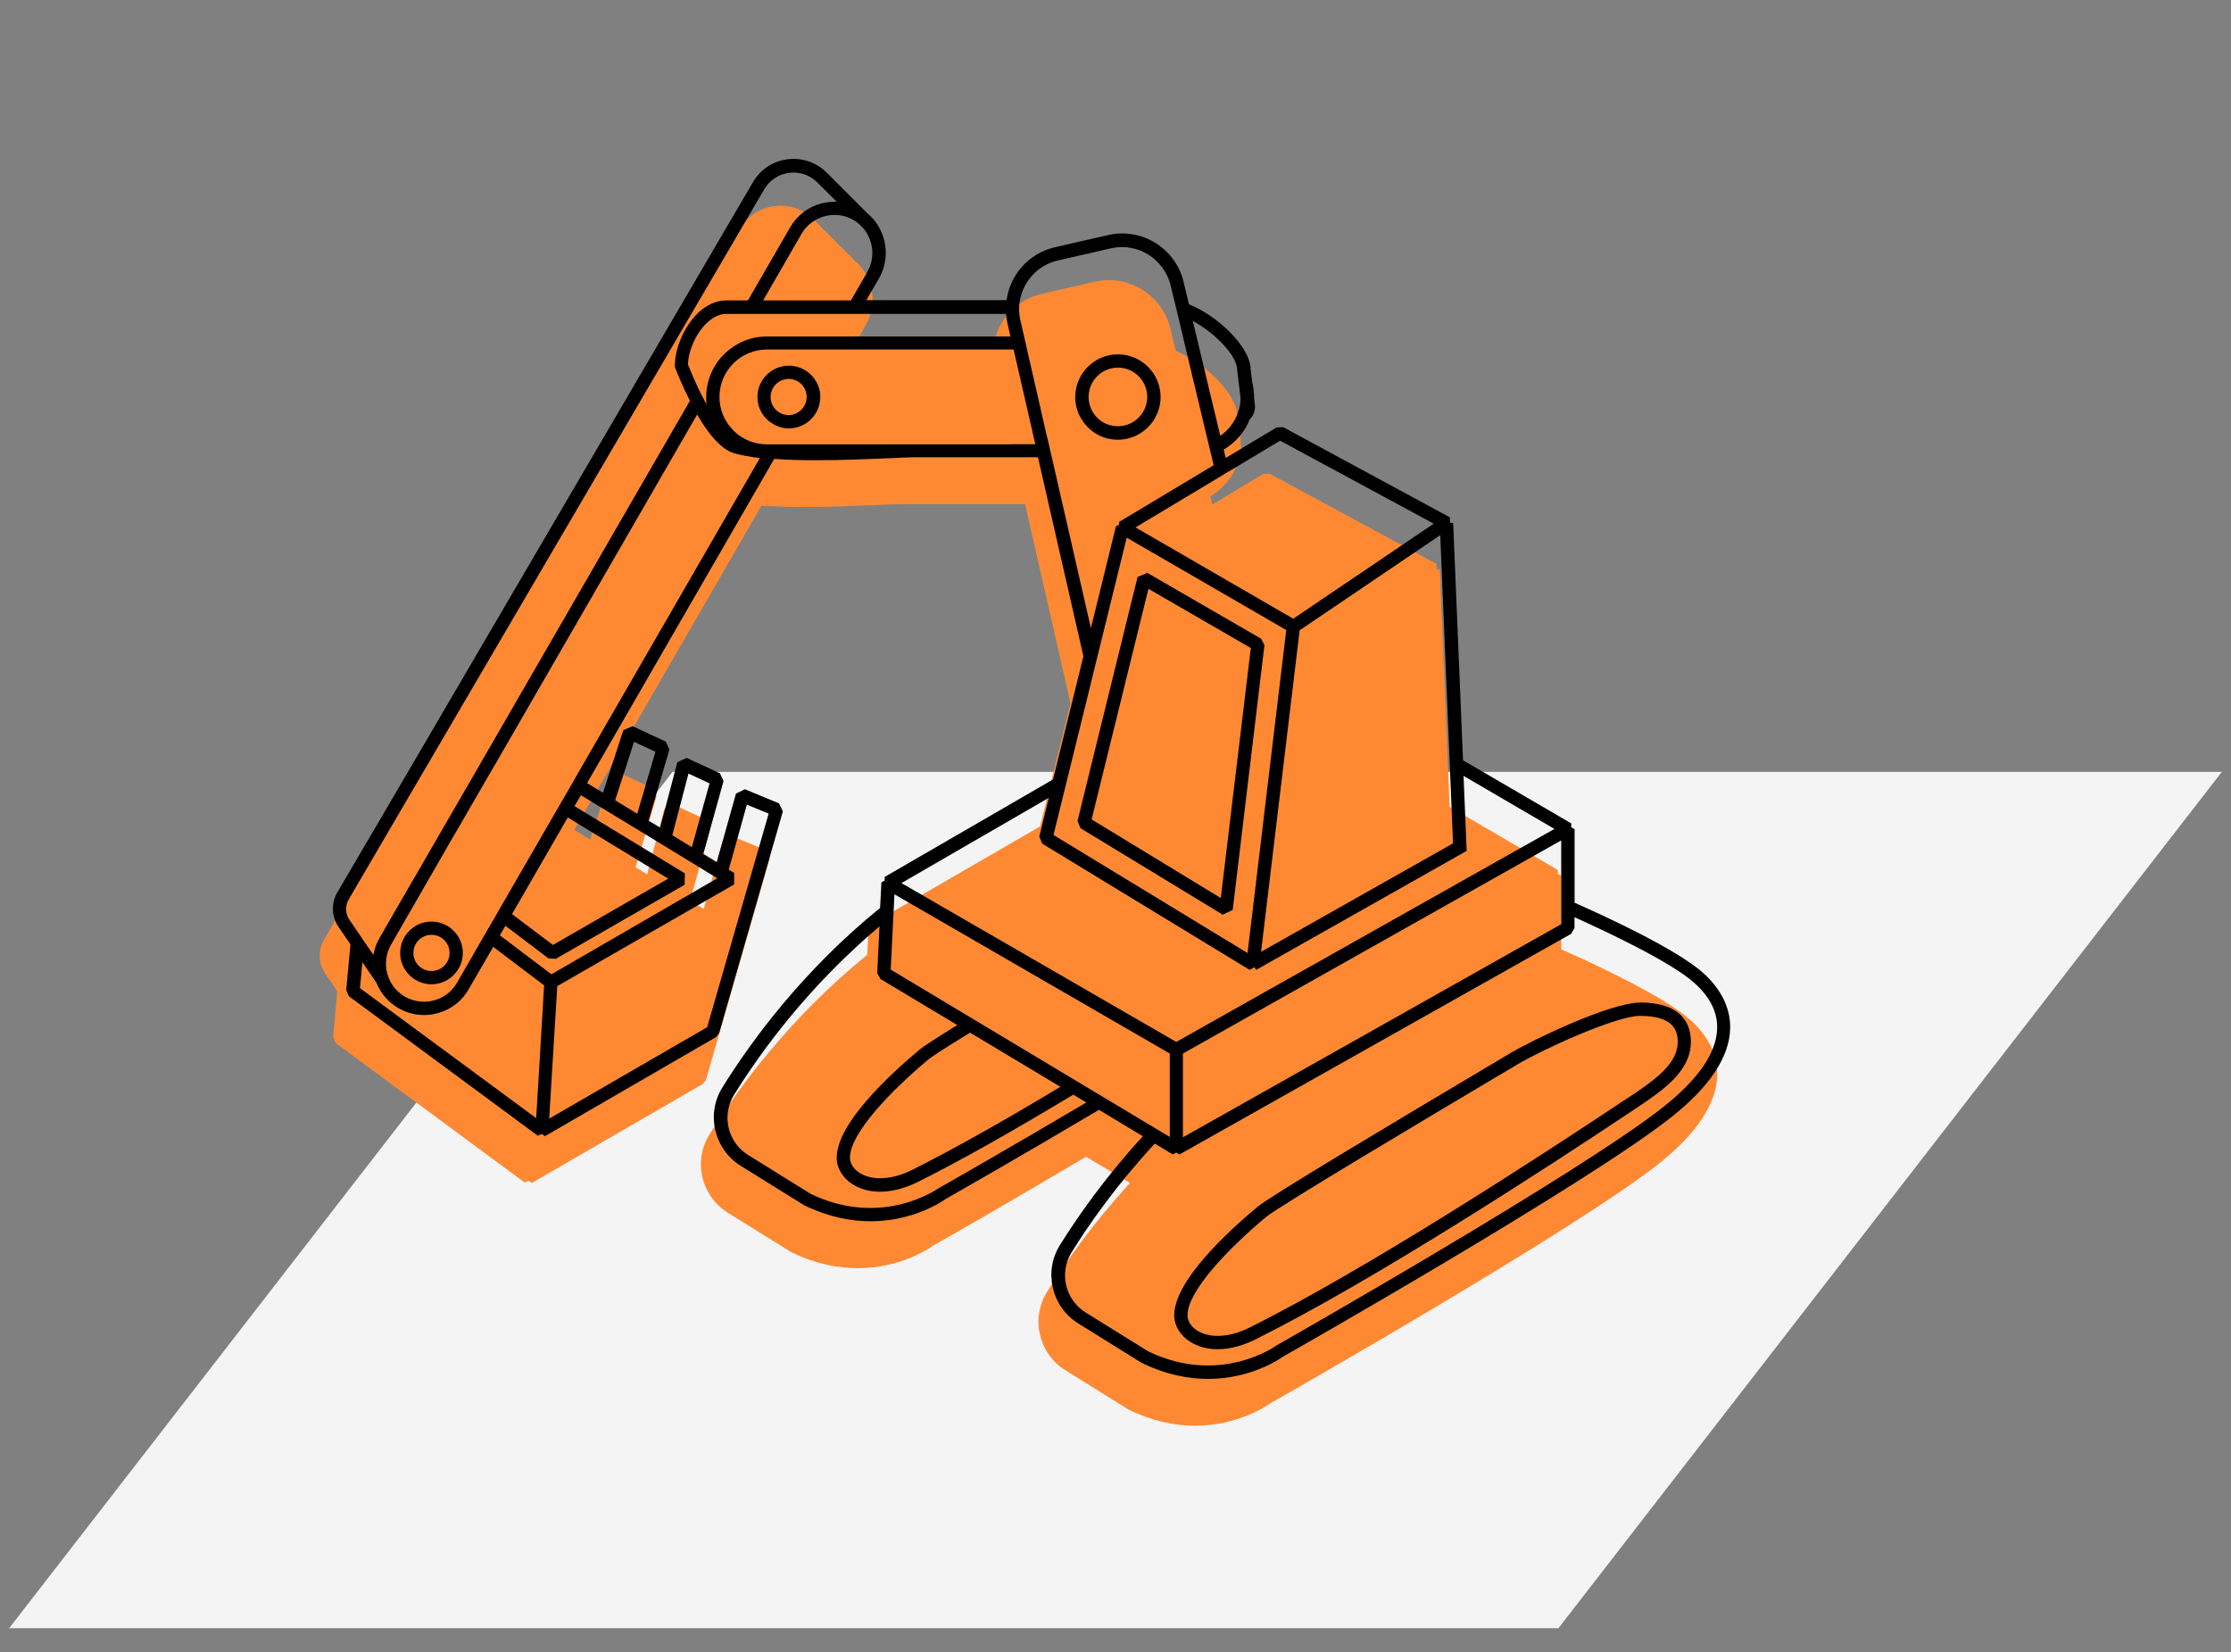 <?xml version="1.0" encoding="UTF-8"?> <svg xmlns="http://www.w3.org/2000/svg" id="Layer_3" width="185" height="137" viewBox="0 0 185 137"><rect x="0" y="0" width="185" height="137" fill="#808080" stroke="none"/><path id="Path_719" d="M55.77,64H184.24l-55.01,71H.76L55.77,64Z" style="fill:#f4f4f4;"></path><g><path d="M140.1,84.51c-2.19-1.93-7.92-4.6-10.64-5.8v-6.1l-.28-.16v-.32l-8.95-5.22-.02,.04-.82-19.74h-.26l-.02-.46-13.81-7.46h-.55l-4.22,2.55-.17-.69c.98-.56,1.75-1.45,2.17-2.51,.29-.28,.44-.66,.44-1.1l-.09-.72v-.03c0-.42-.06-.83-.15-1.22l-.13-1.06c-.04-1.93-2.83-4.51-5.11-5.41l-.43-1.8c-.31-1.36-1.14-2.52-2.32-3.27-1.18-.74-2.59-.98-3.95-.67l-4.41,1.01c-1.36,.31-2.52,1.14-3.26,2.32-.4,.64-.65,1.34-.75,2.07h-11.62l1.04-1.8c1.04-1.8,.61-4.05-.91-5.35l-3.41-3.41c-.86-.86-2.05-1.27-3.26-1.11-1.21,.16-2.26,.85-2.87,1.91l-31.45,53.75-.87,.5-.02,.32-.26,.11-.11,1.22-1.75,2.99c-.52,.89-.48,2.01,.1,2.85l.99,1.44-.35,3.81,.22,.49,15.67,11.57,.31-.15,.29,.18,14.18-8.21,.25-.32,5.29-18.4-.32-.66-2.83-1.17-.74,.36-1.59,5.68-1.12-.68,1.68-6.04-.3-.65-2.76-1.28-.76,.36-1.43,5.42-.95-.58,1.73-5.88-.3-.66-2.76-1.28-.75,.33-1.69,5.19-1.32-.8,15.52-26.88c1.11,.08,2.31,.11,3.52,.11,2.18,0,4.38-.1,6.06-.17,.93-.04,1.67-.07,2.09-.07h10.19l3.77,16.5-2.52,10.22-13.96,8.08v.3l-.27,.15-.11,2.12c-6.39,5.19-10.63,10.95-13.08,14.89-1.37,2.2-.69,5.11,1.52,6.49l5.21,3.24,.05,.03c2.01,.98,3.88,1.33,5.51,1.33,3.52,0,5.91-1.62,6.23-1.85,.44-.25,6.16-3.5,12.71-7.39l3.64,2.18c-3.14,3.42-5.41,6.67-6.88,9.03-1.37,2.2-.69,5.11,1.52,6.49l5.21,3.24,.05,.03c2.01,.98,3.88,1.33,5.5,1.33,3.52,0,5.91-1.62,6.23-1.85,.95-.54,25.2-14.33,32.14-19.81,3.21-2.53,4.86-5.01,4.93-7.37,.05-1.69-.75-3.31-2.29-4.68Z" style="fill:#ff8933;"></path><g><path d="M89.6,68.67l11.79,7.17,.83-.4,2.63-21.94-.27-.54-9.44-5.46-.81,.34-4.98,20.23,.25,.6Zm5.63-19.85l8.49,4.91-2.49,20.73-10.71-6.52,4.71-19.12Z"></path><path d="M141.21,80.65c-2.19-1.94-7.92-4.6-10.64-5.8v-6.1l-.28-.16v-.32l-8.95-5.22-.02,.04-.82-19.74h-.26l-.02-.46-13.81-7.47-.55,.02-4.22,2.53-.17-.69c.97-.57,1.75-1.45,2.16-2.51,.29-.28,.44-.66,.44-1.1l-.08-.69v-.06c0-.44-.06-.85-.16-1.26,0,0,0-.01,0-.02l-.12-1c-.03-1.93-2.83-4.51-5.12-5.41l-.43-1.81c-.65-2.81-3.46-4.58-6.27-3.93l-4.41,1.01c-2.18,.5-3.73,2.3-4.01,4.39h-11.63l1.04-1.8c.39-.67,.57-1.4,.57-2.12,0-1.23-.53-2.45-1.51-3.27l-3.38-3.38c-.86-.86-2.05-1.27-3.26-1.11-1.21,.15-2.26,.85-2.87,1.91l-31.45,53.75-.33,.56-.53,.9-.4,.68-1.75,2.99c-.52,.89-.48,2,.1,2.85l.99,1.45-.35,3.81,.22,.49,15.67,11.57,.31-.15,.29,.18,14.18-8.21,.25-.32,5.29-18.4-.32-.66-2.83-1.17-.74,.36-1.59,5.68h0l-1.12-.68,1.68-6.04-.3-.64-2.76-1.28-.77,.36-1.43,5.42-.96-.58,1.73-5.89-.3-.66-2.76-1.28-.76,.33-1.69,5.19-1.32-.8,15.52-26.88c1.11,.08,2.31,.11,3.52,.11,2.19,0,4.38-.1,6.07-.17,.93-.04,1.67-.08,2.09-.08h10.19l3.77,16.5-2.52,10.22-13.96,8.08v.3l-.27,.15-.11,2.12c-6.39,5.19-10.63,10.95-13.08,14.89-1.37,2.2-.69,5.11,1.52,6.49l5.21,3.24,.05,.03c2.01,.98,3.88,1.33,5.51,1.33,3.52,0,5.91-1.62,6.23-1.85,.44-.25,6.16-3.5,12.71-7.39l3.64,2.19c-3.14,3.42-5.41,6.67-6.88,9.03-1.37,2.2-.69,5.11,1.52,6.49l5.21,3.24,.05,.03c2.01,.98,3.88,1.33,5.5,1.33,3.52,0,5.91-1.62,6.23-1.85,.95-.54,25.2-14.33,32.14-19.81,3.21-2.53,4.86-5.01,4.93-7.37,.05-1.69-.75-3.31-2.29-4.68Zm-53.28,9.46c-4.81,2.9-8.94,5.21-12.27,6.88-1.66,.83-3.28,.93-4.35,.28-.52-.32-.83-.8-.83-1.28,0-2.01,3.37-5.53,6.52-8.16,.2-.16,.96-.69,3.44-2.21l7.49,4.49Zm-14.07-9.73l.31-6.23,22.83,13.2v6.92l-23.14-13.88Zm24.24,6.97l29.41-16.57,1.95-1.1v6.95l-31.37,17.67v-6.95Zm22.4-17.43l-15.93,9,3.2-26.66,11.66-7.89,1.06,25.55Zm-27.07-25.34l12.54,7.26,.69,.4-3.21,26.78-16.09-9.79,6.07-24.65Zm12.72-8.04l12.74,6.88-11.65,7.88-10.4-6.02-2.68-1.55,11.99-7.19Zm-4.96-.4l-.19-.79-.13-.56-.14-.56-1.24-5.19-.27-1.14-.31-1.29c.87,.47,1.8,1.18,2.5,1.93,.7,.74,1.18,1.52,1.18,2.15l.15,1.23,.13,1.07c0,.38-.06,.75-.17,1.1h0c-.07,.23-.17,.45-.28,.66-.12,.21-.25,.42-.4,.61-.24,.31-.53,.57-.85,.79Zm-17.77-10.13c.02,.26,.06,.52,.12,.78l.25,1.11h-20.21c-.86,0-1.67,.22-2.38,.61-1.57,.85-2.64,2.51-2.64,4.42,0,.05,0,.1,0,.15,0,.15,.01,.3,.03,.45-.05-.08-.09-.17-.14-.26-.21-.39-.41-.78-.59-1.17-.31-.66-.59-1.31-.81-1.87,.05-1.86,1.56-4.2,3.16-4.2h23.22Zm-11.5-3.45l-1.36,2.35h-7.28l3.18-5.51c.42-.73,1.1-1.25,1.92-1.47,.27-.07,.55-.11,.82-.11,.55,0,1.08,.14,1.57,.42,.12,.07,.22,.14,.32,.22,.31,.23,.57,.52,.77,.84,.59,.96,.66,2.2,.06,3.25ZM28.97,76.26c-.34-.5-.36-1.15-.06-1.67l.56-.96,1.31-2.24,.21-.36,.56-.96,.21-.36,1.12-1.91L63.37,15.7c.44-.76,1.2-1.26,2.07-1.37,.12-.02,.24-.02,.37-.02,.74,0,1.44,.29,1.97,.82l1.61,1.6c-.43-.02-.86,.03-1.29,.14-1.1,.29-2.02,1-2.58,1.98l-3.5,6.06h-1.8c-2.47,0-4.26,3.23-4.26,5.4v.1l.03,.09c.1,.27,.56,1.43,1.22,2.73l-17.82,30.85-1.09,1.89-1.86,3.21-1.38,2.39-.46,.79-.56,.96h0l-2.57,4.45c-.25,.44-.42,.91-.51,1.4l-.79-1.15-.97-1.43-.24-.35Zm1.06,3.49l1.19,1.74c.35,.89,.99,1.62,1.82,2.1,.66,.38,1.39,.57,2.13,.57,.37,0,.74-.05,1.11-.15,1.1-.29,2.02-1,2.58-1.98l2.04-3.52,4.22,3.19-.19,3.19-.26,4.36-.21,3.46-14.61-10.78,.2-2.18Zm31.91-13.03l1.8,.74-5.1,17.71-13.1,7.58,.67-10.99,.04-.02,14.63-8.41v-.95l-.45-.28h0l1.5-5.38Zm-4.85-2.58l1.75,.81-1.47,5.29-1.62-.99,1.34-5.11Zm-4.51-2.63l1.77,.82-1.51,5.14-1.83-1.12,1.57-4.85Zm-2.8,5.4l3.18,1.93,1.54,.94,3.17,1.93,1.81,1.11-13.63,7.89-.13,.07-4.27-3.23,.46-.79,3.57,2.7,.61,.04,10.68-6.14,.02-.95-9.15-5.57,.53-.91,1.62,.99Zm-7.32,8.88l4.62-8.01,8.33,5.07-9.56,5.5-3.39-2.56Zm5.31-11.4l-.55,.96-.53,.91-.55,.95-4.57,7.91-.55,.96-.46,.79-.56,.96-2.1,3.65c-.42,.73-1.1,1.25-1.92,1.47-.82,.22-1.66,.1-2.4-.31-.09-.06-.18-.11-.27-.18-.52-.37-.91-.89-1.12-1.5-.03-.08-.06-.16-.08-.24-.21-.82-.1-1.67,.32-2.4l2.49-4.32h0l.55-.96,.46-.79,.55-.96,.74-1.29,1.1-1.89,1.86-3.22,1.1-1.89,16.53-28.63c.58,1.01,1.27,1.98,1.99,2.59,.31,.26,.62,.46,.94,.57,.02,.01,.05,.02,.07,.03,.62,.18,1.37,.32,2.2,.42l-15.25,26.42Zm35.98-27.55h-20.16c-.76,0-1.46-.21-2.07-.59-.32-.19-.61-.44-.85-.72-.63-.69-1.01-1.61-1.01-2.62,0-2.16,1.76-3.93,3.93-3.93h20.46l1.49,6.49,.12,.54,.12,.53,.07,.29h-2.09Zm3.47,1.1l-.25-1.1-.1-.44-.13-.53-.12-.53-1.45-6.34-.25-1.1-.31-1.35c-.04-.18-.07-.36-.08-.53-.02-.18-.03-.37-.02-.55,0-.19,.02-.37,.06-.55,.28-1.59,1.48-2.94,3.14-3.32l4.41-1.01c2.22-.51,4.44,.89,4.96,3.11l.3,1.24,.14,.57,.14,.58,.43,1.81,.26,1.1,1.22,5.11,.14,.57,.13,.57,.34,1.4,.26,1.08,.2,.84-7.85,4.71v.23l-.25,.11-2.08,8.46-3.23-14.12Zm-.78,32.02l17.17,10.45,.43-.21,.12,.22,17.46-9.87-.26-6.22,7.54,4.4-31.36,17.66-22.79-13.17,12.22-7.07-.79,3.21,.25,.6Zm-8.57,28.53l-.06,.04s-4.64,3.34-10.6,.45l-5.18-3.22c-1.69-1.05-2.21-3.28-1.17-4.97,2.3-3.71,6.23-9.05,12.07-13.98l-.19,3.86,.27,.5,6.37,3.82c-2.33,1.44-2.88,1.84-3.08,2-2.58,2.15-6.92,6.18-6.92,9.01,0,.86,.5,1.69,1.35,2.21,.65,.4,1.41,.6,2.25,.6,.99,0,2.07-.28,3.17-.83,3.47-1.73,7.79-4.17,12.85-7.22l1.08,.65c-6.56,3.88-12.15,7.06-12.21,7.09Zm60.01-6.67c-6.98,5.51-31.78,19.59-32.02,19.73l-.06,.04s-4.64,3.34-10.6,.45l-5.18-3.22c-1.69-1.05-2.21-3.28-1.17-4.97,1.46-2.36,3.75-5.62,6.91-9.03l1.5,.9,.27-.16,.28,.16,32.47-18.29,.28-.48v-.9c2.8,1.26,7.96,3.7,9.91,5.42,1.31,1.16,1.96,2.44,1.92,3.82-.06,2.02-1.57,4.21-4.51,6.53Z"></path><path d="M135.99,83.13c-2.47,0-8.94,3.11-10.73,4.18-.29,.17-.95,.57-1.87,1.11-8.35,4.96-18.06,10.76-19.1,11.63-2.58,2.15-6.92,6.18-6.92,9.01,0,.86,.5,1.69,1.35,2.21,.65,.4,1.41,.6,2.25,.6,.99,0,2.07-.28,3.17-.83,9.77-4.88,23.87-14.04,31.41-19.07h0c2.32-1.55,4.73-3.15,4.66-5.7-.04-1.44-.8-3.15-4.23-3.15Zm-1.05,7.93h0c-7.52,5.01-21.58,14.14-31.29,19-1.66,.83-3.29,.93-4.35,.28-.52-.32-.83-.8-.83-1.28,0-2.01,3.37-5.53,6.52-8.16,1.11-.92,14.08-8.63,18.96-11.53,.92-.55,1.59-.94,1.87-1.11,2-1.2,8.17-4.03,10.17-4.03,2.75,0,3.1,1.18,3.13,2.08,.05,1.93-2,3.3-4.17,4.75Z"></path><path d="M95.39,35.21c.17-.19,.31-.4,.42-.62,.1-.19,.19-.38,.25-.58,.12-.34,.18-.71,.18-1.09,0-1.95-1.59-3.54-3.54-3.54s-3.54,1.59-3.54,3.54c0,.73,.22,1.41,.61,1.97,.12,.18,.25,.35,.4,.5,.17,.18,.36,.34,.57,.48,.56,.37,1.23,.59,1.95,.59,1.08,0,2.04-.48,2.69-1.24Zm-4.33-.5c-.48-.44-.79-1.08-.79-1.8,0-1.34,1.09-2.43,2.43-2.43s2.43,1.09,2.43,2.43c0,.47-.13,.9-.36,1.27-.15,.24-.34,.46-.56,.63-.42,.34-.95,.53-1.52,.53-.33,0-.65-.07-.94-.19-.26-.11-.5-.26-.7-.45Z"></path><path d="M66.73,30.68c-.39-.23-.84-.36-1.32-.36-1.44,0-2.6,1.17-2.6,2.6,0,.93,.48,1.73,1.22,2.19,.31,.2,.67,.34,1.06,.39,.1,.02,.22,.02,.33,.02,1.43,0,2.6-1.17,2.6-2.6,0-.55-.17-1.06-.46-1.47-.21-.31-.49-.58-.82-.77Zm-.97,3.7c-.12,.03-.23,.04-.35,.04-.3,0-.58-.09-.82-.24-.41-.26-.69-.73-.69-1.26,0-.83,.67-1.5,1.5-1.5,.28,0,.53,.07,.75,.2,.35,.2,.61,.54,.7,.95,.03,.12,.04,.23,.04,.35,0,.7-.49,1.3-1.15,1.45Z"></path><path d="M35.78,76.41c-1.43,0-2.6,1.17-2.6,2.6s1.17,2.6,2.6,2.6,2.6-1.17,2.6-2.6-1.17-2.6-2.6-2.6Zm0,4.1c-.83,0-1.5-.67-1.5-1.5s.67-1.5,1.5-1.5,1.5,.67,1.5,1.5-.67,1.5-1.5,1.5Z"></path></g></g></svg> 